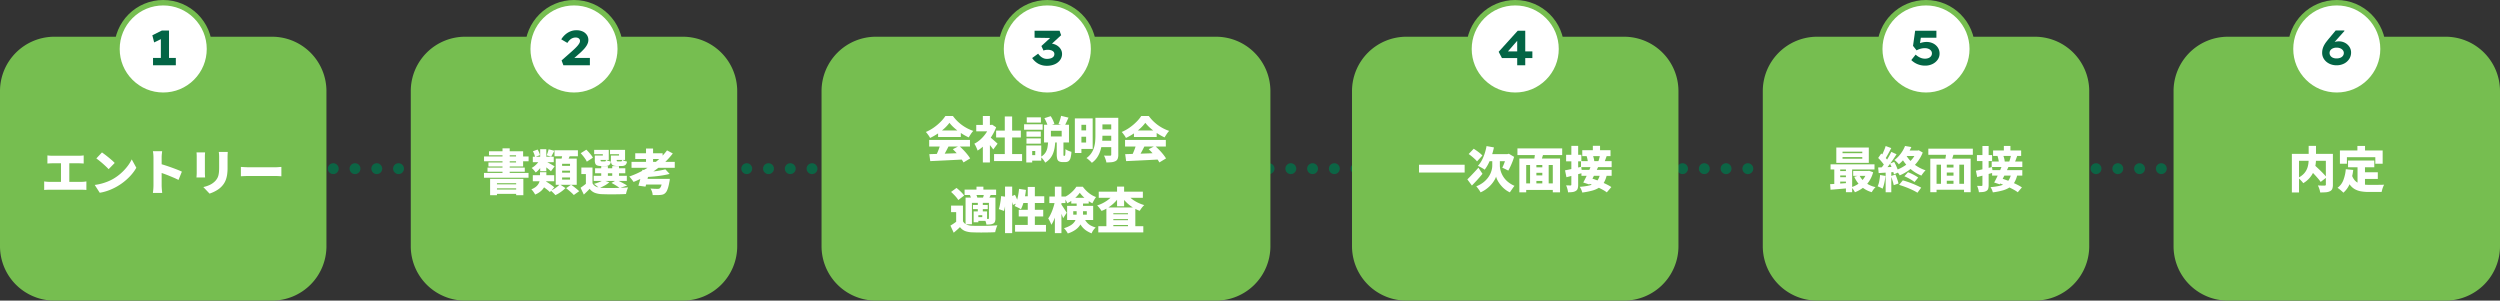 <svg xmlns="http://www.w3.org/2000/svg" width="919" height="110.5" viewBox="0 0 919 110.5">
  <rect x="0" y="0" width="919" height="110.5" fill="#333333" stroke="none"/>
  <g id="グループ_482" data-name="グループ 482" transform="translate(-1422 -11451)">
    <path id="パス_23023" data-name="パス 23023" d="M0,0H718" transform="translate(1528.5 11513)" fill="none" stroke="#0c6545" stroke-linecap="round" stroke-width="4" stroke-dasharray="0 8"/>
    <path id="パス_22932" data-name="パス 22932" d="M20,0h80a20,20,0,0,1,20,20V77a20,20,0,0,1-20,20H20A20,20,0,0,1,0,77V20A20,20,0,0,1,20,0Z" transform="translate(1422 11464.5)" fill="#76be50"/>
    <path id="パス_23021" data-name="パス 23021" d="M2.43-12.87q.36.054.882.09t.936.036H14q.414,0,.882-.036t.882-.09v2.988q-.432-.036-.9-.063T14-9.972H4.248q-.414,0-.936.027t-.882.063ZM7.416-1.494v-9.72h3.06v9.72ZM1.242-3.312q.45.072.945.117t.927.045H14.976a8.41,8.41,0,0,0,.981-.054q.459-.054.8-.108v3.15q-.4-.054-.918-.072t-.864-.018H3.114q-.414,0-.909.018t-.963.072Zm21.24-10.656q.468.324,1.1.8t1.305,1.026q.675.549,1.278,1.08a13.227,13.227,0,0,1,1,.963L24.93-7.812q-.36-.4-.918-.927t-1.206-1.1q-.648-.567-1.278-1.071t-1.116-.846ZM19.818-2.016a19.85,19.85,0,0,0,2.529-.5,19.543,19.543,0,0,0,2.259-.756,16.285,16.285,0,0,0,1.944-.936A17.488,17.488,0,0,0,29.5-6.345a18.46,18.46,0,0,0,2.331-2.5,14.247,14.247,0,0,0,1.593-2.565l1.692,3.078a15.572,15.572,0,0,1-1.782,2.511,19.964,19.964,0,0,1-2.385,2.331,20.991,20.991,0,0,1-2.835,1.98A20.339,20.339,0,0,1,26.136-.5a19.236,19.236,0,0,1-2.2.828,16.314,16.314,0,0,1-2.268.531Zm21.6.216V-12.078q0-.54-.054-1.188a9.181,9.181,0,0,0-.162-1.152h3.4q-.054.5-.117,1.1a11.781,11.781,0,0,0-.063,1.242V-1.8q0,.234.027.729t.081,1.035q.054.54.09.954H41.2q.09-.576.153-1.368T41.418-1.8Zm2.358-7.992q.9.234,2.034.6t2.286.783q1.152.414,2.151.81t1.611.7L50.616-3.852q-.756-.4-1.647-.783t-1.8-.756q-.909-.369-1.782-.684t-1.611-.567Zm24.948-4.356q-.018.4-.045.873T68.652-12.2V-8.28A16.667,16.667,0,0,1,68.5-5.886a9.787,9.787,0,0,1-.441,1.854,6.974,6.974,0,0,1-.693,1.44,7.567,7.567,0,0,1-.927,1.17A7.622,7.622,0,0,1,65.061-.279a11.747,11.747,0,0,1-1.575.873,13.992,13.992,0,0,1-1.458.576L59.742-1.242a10.689,10.689,0,0,0,2.475-.837A6.89,6.89,0,0,0,64.1-3.438a5.6,5.6,0,0,0,.738-.981,4.3,4.3,0,0,0,.441-1.08,7.9,7.9,0,0,0,.216-1.314q.063-.729.063-1.665V-12.2q0-.594-.036-1.071t-.09-.873Zm-8.334.162q-.018.342-.045.639t-.027.783v6.12q0,.342.027.828t.045.846H57.222q.018-.27.054-.774t.036-.918v-6.1q0-.252-.018-.666t-.054-.756ZM73.548-8.64q.36.018.927.054t1.161.054q.594.018,1.026.018H86.22q.612,0,1.215-.054t1-.072V-5.2q-.342-.018-1-.063T86.22-5.31H76.662q-.774,0-1.665.036T73.548-5.2Z" transform="translate(1437 11521)" fill="#fff"/>
    <path id="パス_22933" data-name="パス 22933" d="M20,0h80a20,20,0,0,1,20,20V77a20,20,0,0,1-20,20H20A20,20,0,0,1,0,77V20A20,20,0,0,1,20,0Z" transform="translate(1573 11464.5)" fill="#76be50"/>
    <path id="パス_23024" data-name="パス 23024" d="M7.164-4.248H19.386V1.764H16.74V-2.664H9.684V1.764H7.164ZM8.5-2.232h9.162V-.774H8.5Zm0,1.908h9.162v1.6H8.5Zm3.222-15.138h2.646V-5.256H11.718ZM6.75-14.4H19.3v5.6H6.552v-1.476H16.7v-2.646H6.75ZM4.932-12.492h16.38v1.764H4.932Zm1.278,4.1h13.7v1.53H6.21Zm-1.3,1.962h16.38v1.764H4.914ZM22.86-5.6h7.866v2.232H22.86Zm0-6.786h7.7v2h-7.7Zm5.814-2.736,2.124.54q-.342.612-.639,1.188t-.549.99l-1.656-.5q.2-.468.405-1.1T28.674-15.12Zm-3.1-.036h2.25v8.1h-2.25Zm-2.664.756,1.71-.63a7.566,7.566,0,0,1,.549,1.053,4.461,4.461,0,0,1,.315,1l-1.818.7A4.848,4.848,0,0,0,23.4-13.3,8.407,8.407,0,0,0,22.914-14.4ZM25.866-1.926l1.512-1.566q.54.324,1.179.738t1.224.837a11.5,11.5,0,0,1,.963.765L29.142.612a8.916,8.916,0,0,0-.909-.81q-.567-.45-1.2-.909T25.866-1.926Zm1.872-8.658q.252.108.693.342t.936.513q.495.279.909.522t.594.369l-1.35,1.8q-.27-.27-.666-.6t-.828-.675q-.432-.342-.846-.657T26.46-9.5Zm-2.3-.648,1.656.594a10.534,10.534,0,0,1-.855,1.521,13.135,13.135,0,0,1-1.1,1.422,7.384,7.384,0,0,1-1.215,1.107,8.816,8.816,0,0,0-.693-.882,6.52,6.52,0,0,0-.8-.792,7.056,7.056,0,0,0,1.161-.8,9.105,9.105,0,0,0,1.053-1.044A6.672,6.672,0,0,0,25.434-11.232Zm5.4-3.528h8.6v2.214h-8.6Zm2.79,7.488v.756H36.54v-.756Zm0,2.52v.774H36.54v-.774Zm0-5.04v.756H36.54v-.756ZM31.284-11.7h7.722v9.63H31.284Zm2.5-1.836,2.88.324q-.342.864-.7,1.656T35.3-10.188l-2.16-.414q.144-.432.27-.945t.225-1.035Q33.732-13.1,33.786-13.536Zm-1.008,11.3L34.866-.864A10.49,10.49,0,0,1,33.786.1a15.025,15.025,0,0,1-1.305.918,10.632,10.632,0,0,1-1.323.711,9.772,9.772,0,0,0-.774-.837q-.486-.477-.9-.819a9.863,9.863,0,0,0,1.233-.657,12,12,0,0,0,1.17-.828A7.777,7.777,0,0,0,32.778-2.232ZM35.1-.828l1.836-1.26q.486.324,1.044.756t1.071.855q.513.423.855.765l-1.98,1.4a8.442,8.442,0,0,0-.774-.783q-.486-.441-1.026-.9T35.1-.828ZM25.506-6.7h2.34v2.034a9.108,9.108,0,0,1-.153,1.62,6.153,6.153,0,0,1-.576,1.683A5.441,5.441,0,0,1,25.875.216a7.493,7.493,0,0,1-2.169,1.3,4.191,4.191,0,0,0-.369-.648Q23.094.5,22.824.153a4.56,4.56,0,0,0-.5-.567,6,6,0,0,0,1.692-.945,4.108,4.108,0,0,0,.954-1.107A3.755,3.755,0,0,0,25.4-3.627a6.108,6.108,0,0,0,.108-1.107ZM44.8-8.424v6.786h-2.43V-6.012H40.7V-8.424Zm0,5.778a2.822,2.822,0,0,0,1.332,1.26,5.725,5.725,0,0,0,2.142.45q.882.036,2.1.045T52.938-.9q1.35-.018,2.637-.072t2.313-.144q-.126.288-.288.72T57.312.5q-.126.459-.2.819-.918.054-2.07.081t-2.376.036q-1.224.009-2.358-.009t-2.034-.054A8.347,8.347,0,0,1,45.63.873,4.323,4.323,0,0,1,43.758-.594q-.468.5-.99,1.017T41.616,1.53L40.41-.972q.522-.36,1.107-.792t1.107-.882ZM40.464-13.68l2.07-1.3q.45.432.918.954t.873,1.035a5.256,5.256,0,0,1,.621.963l-2.232,1.458a5.832,5.832,0,0,0-.549-.981q-.369-.549-.819-1.107T40.464-13.68Zm5.292,5.526H56.862V-6.3H45.756Zm-.5,2.772H57.42v1.89H45.252Zm2.754-3.546h2.448v4.464H48.006Zm4.05,0H54.54v4.464H52.056Zm-5.778-3.888H48.6v-.5H45.414v-1.6h5.364V-11.2h-4.5Zm-.63,0h2.124v1.674a.553.553,0,0,0,.09.387.6.6,0,0,0,.378.081H49.3a.4.4,0,0,0,.333-.108,1.18,1.18,0,0,0,.135-.468,3.41,3.41,0,0,0,.819.378,8.323,8.323,0,0,0,.963.27,1.946,1.946,0,0,1-.621,1.278,2.258,2.258,0,0,1-1.359.342H47.9a3.912,3.912,0,0,1-1.368-.189,1.172,1.172,0,0,1-.684-.657,3.415,3.415,0,0,1-.2-1.3Zm6.534,0h2.376v-.5H51.246v-1.6h5.526V-11.2h-4.59Zm-.612,0h2.124v1.674a.553.553,0,0,0,.09.387.6.6,0,0,0,.378.081h1.062a.4.4,0,0,0,.333-.108,1.18,1.18,0,0,0,.135-.468,3.41,3.41,0,0,0,.819.378,8.323,8.323,0,0,0,.963.27,1.946,1.946,0,0,1-.621,1.278,2.258,2.258,0,0,1-1.359.342H53.82a3.912,3.912,0,0,1-1.368-.189,1.172,1.172,0,0,1-.684-.657,3.415,3.415,0,0,1-.2-1.3Zm.2,10.062,1.926-1.062q.648.288,1.368.648t1.368.72q.648.36,1.1.648L54.81-.864a13.714,13.714,0,0,0-1.332-.927Q52.632-2.322,51.768-2.754ZM48.69-3.78l2.286.792A8.647,8.647,0,0,1,49.23-1.773a16.178,16.178,0,0,1-2,.927,7.147,7.147,0,0,0-.558-.531q-.342-.3-.7-.576t-.63-.459a17.051,17.051,0,0,0,1.872-.612A6.976,6.976,0,0,0,48.69-3.78Zm10.458-6.714H75.042v2.178H59.148Zm1.368-3.168H70.578v2.106H60.516Zm3.96-1.728h2.592V-9.4H64.476Zm7.11,7.632,1.566,1.692q-1.242.324-2.718.558t-3.015.378q-1.539.144-2.979.216a5.224,5.224,0,0,0-.225-.891,7.79,7.79,0,0,0-.333-.855q1.026-.072,2.088-.18t2.079-.243q1.017-.135,1.926-.306T71.586-7.758Zm.612-6.966,2.124,1.134A27.257,27.257,0,0,1,70.236-9.3a35.416,35.416,0,0,1-4.968,3.528A40.453,40.453,0,0,1,59.9-3.114a7.358,7.358,0,0,0-.45-.648q-.288-.378-.594-.747t-.54-.6a33.384,33.384,0,0,0,5.337-2.394,31.216,31.216,0,0,0,4.779-3.267A22.585,22.585,0,0,0,72.2-14.724ZM63.144-7.6l2.592.288q-.216.99-.468,2.07t-.5,2.079q-.252,1-.486,1.773l-2.61-.36q.252-.774.522-1.773t.522-2.061Q62.964-6.642,63.144-7.6Zm7.434,3.348h2.646l-.018.189q-.018.189-.045.432a2.411,2.411,0,0,1-.081.423,18.771,18.771,0,0,1-.432,1.989,8.25,8.25,0,0,1-.5,1.35,2.639,2.639,0,0,1-.585.819,2.1,2.1,0,0,1-.855.54,4.527,4.527,0,0,1-1.089.18q-.45.036-1.17.045t-1.53-.009A4.382,4.382,0,0,0,66.681.477,4.781,4.781,0,0,0,66.114-.7q.738.072,1.485.1t1.107.027a2.381,2.381,0,0,0,.441-.036A.946.946,0,0,0,69.5-.756a2.114,2.114,0,0,0,.585-1A11.689,11.689,0,0,0,70.56-3.96Zm-6.8,0h7.38V-2.16h-8.01Z" transform="translate(1595 11521)" fill="#fff"/>
    <path id="パス_22934" data-name="パス 22934" d="M20,0H145a20,20,0,0,1,20,20V77a20,20,0,0,1-20,20H20A20,20,0,0,1,0,77V20A20,20,0,0,1,20,0Z" transform="translate(1724 11464.5)" fill="#76be50"/>
    <path id="パス_23027" data-name="パス 23027" d="M-43.38-1.332q1.638-.054,3.753-.117T-35.2-1.6q2.313-.09,4.545-.18l-.09,2.394q-2.16.126-4.383.234l-4.248.207q-2.025.1-3.663.171Zm-.054-5.238H-28.44v2.43H-43.434Zm3.276-3.474h8.352V-7.65h-8.352Zm.828,5.076,3.006.81q-.414.828-.864,1.665t-.873,1.575q-.423.738-.8,1.314L-41.148-.36q.342-.648.693-1.44t.648-1.62Q-39.51-4.248-39.33-4.968Zm4.59,1.818,2.322-1.206q.792.684,1.566,1.485T-29.43-1.26A14.225,14.225,0,0,1-28.368.234L-30.816,1.71a11.886,11.886,0,0,0-1-1.539q-.639-.855-1.4-1.728T-34.74-3.15Zm-1.242-9.7a14.089,14.089,0,0,1-1.827,2.016,20.493,20.493,0,0,1-2.466,1.944,20.324,20.324,0,0,1-2.835,1.6,5.029,5.029,0,0,0-.414-.729q-.27-.4-.567-.792t-.567-.675a15.243,15.243,0,0,0,2.943-1.638,18.522,18.522,0,0,0,2.493-2.106,13.521,13.521,0,0,0,1.746-2.124H-34.7a14.934,14.934,0,0,0,1.575,1.836,15.229,15.229,0,0,0,1.818,1.539,15.215,15.215,0,0,0,1.989,1.215,15.328,15.328,0,0,0,2.106.882,7.778,7.778,0,0,0-.909,1.152q-.423.648-.783,1.242A20.766,20.766,0,0,1-31.59-8.982a22.381,22.381,0,0,1-2.5-1.89A13.632,13.632,0,0,1-35.982-12.852Zm16.4,11.484h10.3V1.206h-10.3Zm.756-8.622h9.09v2.52h-9.09Zm3.186-5.2h2.7V-.126h-2.7Zm-10.494,3.114h5.85V-9.72h-5.85Zm2.43,6.57,2.592-3.1V1.728h-2.592Zm0-9.864h2.592V-11h-2.592Zm2.3,7.524a7.535,7.535,0,0,1,.693.531q.441.369.936.8t.9.8l.585.531L-19.872-3.06q-.27-.378-.639-.855t-.783-.972q-.414-.495-.81-.936t-.7-.765Zm.18-4.23h.5l.45-.09,1.458.954a17.664,17.664,0,0,1-1.755,3.456,18.672,18.672,0,0,1-2.376,2.952,14.359,14.359,0,0,1-2.691,2.16,7.807,7.807,0,0,0-.324-.855q-.216-.5-.45-.954a4.458,4.458,0,0,0-.432-.711,10.48,10.48,0,0,0,2.349-1.647,13.127,13.127,0,0,0,1.962-2.268,10.79,10.79,0,0,0,1.305-2.547ZM1.314-9.918v2.07h3.96v-2.07Zm-2.52-2.232H7.956v6.516H-1.206Zm6.264-3.276,2.718.666q-.378.864-.738,1.638T6.372-11.79L4.1-12.42q.18-.414.369-.936t.342-1.062Q4.968-14.958,5.058-15.426Zm-6.138.864L1.242-15.3a10.863,10.863,0,0,1,.8,1.44,10.237,10.237,0,0,1,.549,1.4l-2.43.864a7.721,7.721,0,0,0-.486-1.449A14.371,14.371,0,0,0-1.08-14.562ZM3.456-6.12H5.922v4.752a3.093,3.093,0,0,0,.027.54A.139.139,0,0,0,6.1-.72h.252q.108,0,.171-.171a3.072,3.072,0,0,0,.1-.7q.036-.531.054-1.593a3.282,3.282,0,0,0,.621.4,7.014,7.014,0,0,0,.81.351q.423.153.747.243A10.315,10.315,0,0,1,8.514.1a2.128,2.128,0,0,1-.7,1.143,1.956,1.956,0,0,1-1.17.324H5.634a2.709,2.709,0,0,1-1.368-.279A1.448,1.448,0,0,1,3.627.36a6.922,6.922,0,0,1-.171-1.71Zm-3.15.09H2.934q-.072,1.17-.252,2.286a10.439,10.439,0,0,1-.567,2.115A7.015,7.015,0,0,1,1.035.234,6.826,6.826,0,0,1-.792,1.782a5.071,5.071,0,0,0-.441-.738,9.12,9.12,0,0,0-.6-.765,4.463,4.463,0,0,0-.63-.6A4.729,4.729,0,0,0-.693-1.89,5.308,5.308,0,0,0,.054-3.852,21.191,21.191,0,0,0,.306-6.03ZM-7.668-9.684h5.274V-7.74H-7.668Zm.108-5.184h5.2v1.944h-5.2Zm-.108,7.74h5.274v1.944H-7.668Zm-.882-5.2h6.822V-10.3H-8.55Zm2.088,7.794h4.23v5.6h-4.23V-.972h2.016V-2.5H-6.462Zm-1.278,0h2.178V1.71H-7.74Zm19.224-9.936h5.184V-3.24H11.484V-5.616h2.772v-6.5H11.484Zm.036,4.41h3.654V-7.74H11.52Zm7.74-4.626h5.2v2.412h-5.2Zm0,4.248h5.2V-8.1h-5.2Zm0,4.176h5.2v2.34h-5.2Zm-9.144-8.208h2.412V-1.746H10.116Zm13.374-.216h2.592V-1.152A4.139,4.139,0,0,1,25.857.36a1.672,1.672,0,0,1-.8.864,4.029,4.029,0,0,1-1.413.4,18,18,0,0,1-1.935.09,5.783,5.783,0,0,0-.2-.828q-.144-.468-.324-.918a5.181,5.181,0,0,0-.378-.774q.432.018.891.027t.835.009h.524A.475.475,0,0,0,23.4-.867a.445.445,0,0,0,.09-.314Zm-5.814,0H20.25V-8.1a24.249,24.249,0,0,1-.144,2.547,15.564,15.564,0,0,1-.54,2.718A9.951,9.951,0,0,1,18.4-.261a7.639,7.639,0,0,1-2.034,2.115A5.821,5.821,0,0,0,15.8,1.26q-.36-.342-.746-.666a4.567,4.567,0,0,0-.676-.486,7.05,7.05,0,0,0,1.8-1.809,7.692,7.692,0,0,0,.99-2.1,10.885,10.885,0,0,0,.414-2.195q.09-1.1.09-2.125ZM28.62-1.332q1.638-.054,3.753-.117T36.8-1.6q2.313-.09,4.545-.18L41.256.612Q39.1.738,36.873.846l-4.248.207q-2.025.1-3.663.171ZM28.566-6.57H43.56v2.43H28.566Zm3.276-3.474h8.352V-7.65H31.842Zm.828,5.076,3.006.81q-.414.828-.864,1.665T33.939-.918q-.423.738-.8,1.314L30.852-.36q.342-.648.693-1.44t.648-1.62Q32.49-4.248,32.67-4.968ZM37.26-3.15l2.322-1.206q.792.684,1.566,1.485T42.57-1.26A14.224,14.224,0,0,1,43.632.234L41.184,1.71a11.886,11.886,0,0,0-1-1.539q-.639-.855-1.4-1.728T37.26-3.15Zm-1.242-9.7a14.089,14.089,0,0,1-1.827,2.016,20.493,20.493,0,0,1-2.466,1.944,20.324,20.324,0,0,1-2.835,1.6,5.029,5.029,0,0,0-.414-.729q-.27-.4-.567-.792t-.567-.675a15.243,15.243,0,0,0,2.943-1.638,18.522,18.522,0,0,0,2.493-2.106,13.521,13.521,0,0,0,1.746-2.124H37.3a14.934,14.934,0,0,0,1.575,1.836,15.229,15.229,0,0,0,1.818,1.539,15.215,15.215,0,0,0,1.989,1.215,15.328,15.328,0,0,0,2.106.882,7.778,7.778,0,0,0-.909,1.152q-.423.648-.783,1.242A20.767,20.767,0,0,1,40.41-8.982a22.381,22.381,0,0,1-2.5-1.89A13.632,13.632,0,0,1,36.018-12.852ZM-31.014,17.576v6.786h-2.5V19.988h-1.872V17.576Zm0,5.76a2.745,2.745,0,0,0,1.287,1.215,5.576,5.576,0,0,0,2.1.441q.846.036,2.016.045t2.457-.009q1.287-.018,2.538-.072t2.259-.144a6.7,6.7,0,0,0-.306.747q-.162.459-.3.936t-.207.855q-.882.054-1.989.081t-2.277.036q-1.17.009-2.268-.009t-1.962-.054a8.239,8.239,0,0,1-2.592-.486,4.322,4.322,0,0,1-1.854-1.44q-.5.5-1.062,1t-1.242,1.071l-1.206-2.61q.558-.342,1.17-.747t1.17-.855Zm-4.374-10.782,2-1.476q.5.4,1.044.891t1.008.99a7.157,7.157,0,0,1,.756.927l-2.16,1.656a6.107,6.107,0,0,0-.675-.963q-.441-.531-.963-1.062T-35.388,12.554Zm4.968-.864h11.592v2H-30.42Zm3.078,5.652h5.436v1.53h-5.436Zm1.3-6.732h2.538v2.268h-2.538Zm.486,5.9h1.836v3.564H-25.56Zm-4.5-1.872h9.378v1.944H-27.72v7.848h-2.34Zm2.97,5.076h1.728V23.7H-27.09Zm.99,0h3.942v3.474H-26.1V21.806h2.178v-.7H-26.1Zm4.626-5.076h2.394v7.614a3.654,3.654,0,0,1-.162,1.206,1.342,1.342,0,0,1-.648.72,3.039,3.039,0,0,1-1.1.315,13.863,13.863,0,0,1-1.4.063,6.815,6.815,0,0,0-.27-1.071,7.719,7.719,0,0,0-.414-1.035q.378.018.783.027t.549.009a.285.285,0,0,0,.207-.063.285.285,0,0,0,.063-.207Zm-1.746-1.566,2.448.5q-.252.5-.459.936t-.369.756l-2.088-.486q.144-.4.27-.873T-23.22,13.076Zm-5.238.63,2.16-.486a5.013,5.013,0,0,1,.36.783,3.324,3.324,0,0,1,.2.783l-2.268.522a3.708,3.708,0,0,0-.144-.774A5.158,5.158,0,0,0-28.458,13.706Zm12.906-3.1h2.628v17.1h-2.628Zm-1.44,3.492,1.836.252q-.036.792-.144,1.737t-.27,1.845q-.162.9-.36,1.62l-1.908-.684a10.319,10.319,0,0,0,.378-1.44q.162-.828.288-1.7T-16.992,14.1Zm3.33.27,1.746-.738a15.513,15.513,0,0,1,.693,1.476,8.6,8.6,0,0,1,.459,1.386l-1.872.846a7.189,7.189,0,0,0-.234-.9q-.162-.5-.369-1.053T-13.662,14.372Zm3.258-2.934,2.538.378q-.144,1.35-.414,2.673a24.579,24.579,0,0,1-.63,2.466,11.791,11.791,0,0,1-.81,1.989,6.717,6.717,0,0,0-.684-.414q-.432-.234-.873-.441t-.765-.333A8.079,8.079,0,0,0-11.268,16a17.814,17.814,0,0,0,.54-2.2Q-10.512,12.626-10.4,11.438Zm.99,2.718h8.28v2.466h-9.018Zm2.214-3.42h2.61v15.39H-7.2Zm-3.312,8.406h9v2.43h-9Zm-1.35,5.544H-.5V27.17H-11.862Zm12.6-10.44H6.66v2.412H.738ZM2.772,10.61H5.184v17.1H2.772Zm.018,5.346,1.422.486q-.18,1.08-.45,2.223t-.621,2.241Q2.79,22,2.376,22.967a9.553,9.553,0,0,1-.9,1.665,10.184,10.184,0,0,0-.522-1.206q-.342-.684-.63-1.152a8.7,8.7,0,0,0,.81-1.332,17.343,17.343,0,0,0,.7-1.611q.324-.855.567-1.719T2.79,15.956Zm2.3,1.152q.144.18.432.612t.621.936q.333.5.6.936t.378.612L5.814,22.22q-.144-.432-.36-.972t-.468-1.116q-.252-.576-.486-1.08t-.414-.846ZM8.8,14.7H15.21V16.82H8.8Zm3.132-1.836a10.108,10.108,0,0,1-1.215,1.422,13.6,13.6,0,0,1-1.6,1.35,12.35,12.35,0,0,1-1.791,1.08,7.57,7.57,0,0,0-.54-1.143,10.329,10.329,0,0,0-.666-1.053,8.589,8.589,0,0,0,1.818-1.035A12.1,12.1,0,0,0,9.513,12.1a9.315,9.315,0,0,0,1.161-1.467h2.358a13.016,13.016,0,0,0,1.4,1.593,10.761,10.761,0,0,0,1.656,1.314,8.5,8.5,0,0,0,1.818.891,9.336,9.336,0,0,0-.72,1.107q-.36.639-.612,1.2a12.2,12.2,0,0,1-1.737-1.053A14.2,14.2,0,0,1,13.194,14.3,11.024,11.024,0,0,1,11.934,12.86ZM9.522,19.646v1.26h4.986v-1.26Zm-2.25-1.962h9.576v5.2H7.272Zm3.51-1.62h2.34v4.5a10.111,10.111,0,0,1-.216,2.052,6.3,6.3,0,0,1-.81,2.016,6.435,6.435,0,0,1-1.7,1.791,10.048,10.048,0,0,1-2.889,1.4,3.705,3.705,0,0,0-.36-.648q-.252-.378-.531-.738a4.56,4.56,0,0,0-.5-.558,10,10,0,0,0,2.538-1.1,4.587,4.587,0,0,0,1.386-1.314,4.12,4.12,0,0,0,.594-1.449,8.017,8.017,0,0,0,.144-1.521ZM13.23,21.59a8.368,8.368,0,0,0,1.278,2.133,5.124,5.124,0,0,0,1.5,1.206,9.475,9.475,0,0,0,1.773.693,5.766,5.766,0,0,0-.873.99,4.624,4.624,0,0,0-.621,1.17,10.262,10.262,0,0,1-2.07-1.08,7.087,7.087,0,0,1-1.746-1.746,11.83,11.83,0,0,1-1.44-2.9Zm5.508,3.564H35.28V27.44H18.738Zm4.212-4.392h8.028v1.764H22.95Zm0,2.178h8.028V24.7H22.95Zm-1.242-4.68H32.346v8.154h-2.7V20.366H24.264v6.12H21.708Zm-2.808-5.8H35.118v2.25H18.9Zm6.732-1.854h2.592v7.218H25.632ZM24.5,13.2l2.142.81a12.337,12.337,0,0,1-1.287,1.746A13.808,13.808,0,0,1,23.76,17.3a14.246,14.246,0,0,1-1.827,1.278,13.119,13.119,0,0,1-2.007.963,11.035,11.035,0,0,0-.738-1.053,6.828,6.828,0,0,0-.882-.963,13.494,13.494,0,0,0,1.89-.756,12.936,12.936,0,0,0,1.728-1.017,11.818,11.818,0,0,0,1.467-1.206A7.59,7.59,0,0,0,24.5,13.2Zm4.7.018a7.729,7.729,0,0,0,1.152,1.314,11.2,11.2,0,0,0,1.521,1.17,13.792,13.792,0,0,0,1.791.972,14.22,14.22,0,0,0,1.962.72,5.877,5.877,0,0,0-.594.612q-.324.378-.6.774t-.477.72a14.062,14.062,0,0,1-2.043-.954,13.5,13.5,0,0,1-1.854-1.269,14.431,14.431,0,0,1-1.611-1.53,12.578,12.578,0,0,1-1.314-1.737Z" transform="translate(1807 11509)" fill="#fff"/>
    <path id="パス_22935" data-name="パス 22935" d="M20,0h80a20,20,0,0,1,20,20V77a20,20,0,0,1-20,20H20A20,20,0,0,1,0,77V20A20,20,0,0,1,20,0Z" transform="translate(1919 11464.5)" fill="#76be50"/>
    <path id="パス_23030" data-name="パス 23030" d="M-35.37-8.442h16.776V-5.58H-35.37ZM-10.548-15.3l2.718.486a27.763,27.763,0,0,1-.855,3.141A21.566,21.566,0,0,1-9.846-8.865a13.8,13.8,0,0,1-1.386,2.241,6.341,6.341,0,0,0-.729-.486q-.459-.27-.936-.522t-.819-.4A9,9,0,0,0-12.321-9.99a15.521,15.521,0,0,0,1.071-2.52A20.194,20.194,0,0,0-10.548-15.3ZM-7.02-9.882h1.368v1.728A7.112,7.112,0,0,0-5.49-6.723a7.9,7.9,0,0,0,.531,1.611,8.392,8.392,0,0,0,.981,1.638,8.165,8.165,0,0,0,1.53,1.521A10.457,10.457,0,0,0-.27-.684q-.252.306-.567.747t-.612.873q-.3.432-.513.774A8.09,8.09,0,0,1-3.573.756,10.2,10.2,0,0,1-4.9-.45a11.064,11.064,0,0,1-1.035-1.3,9.245,9.245,0,0,1-.72-1.26,5.618,5.618,0,0,1-.387-1.071,5.888,5.888,0,0,1-.468,1.062,10.344,10.344,0,0,1-.81,1.242A10.652,10.652,0,0,1-9.468-.5,12.026,12.026,0,0,1-10.953.711a10.949,10.949,0,0,1-1.791,1,5.484,5.484,0,0,0-.441-.738q-.3-.432-.6-.837a6.255,6.255,0,0,0-.54-.639A10.4,10.4,0,0,0-11.97-1.773,9.328,9.328,0,0,0-10.3-3.33,8.1,8.1,0,0,0-9.207-5.013a7.957,7.957,0,0,0,.585-1.656,6.735,6.735,0,0,0,.18-1.467V-9.882ZM-17.6-3.06q.5-.486,1.17-1.179t1.413-1.494q.747-.8,1.485-1.629l1.494,2.25q-.882,1.1-1.917,2.232T-15.93-.792Zm.486-9.324,1.854-1.944q.522.342,1.134.774t1.161.882a7.272,7.272,0,0,1,.891.846l-1.98,2.16a6.39,6.39,0,0,0-.81-.882q-.522-.486-1.116-.972T-17.118-12.384Zm7.758.036h6.984v2.61h-8.3Zm6.12,0h.378l.5-.144L-.414-11.34q-.27.936-.63,1.845t-.747,1.728q-.387.819-.765,1.485-.27-.144-.675-.351t-.819-.405a7.489,7.489,0,0,0-.72-.306q.288-.558.594-1.323t.558-1.584A12.708,12.708,0,0,0-3.24-11.79Zm9.774,4.86H11v2.016H6.534Zm0,2.97H11V-2.5H6.534ZM3.168-1.584H15.012V.81H3.168ZM1.512-10.728H16.47V1.71H13.806V-8.334H4.032V1.71H1.512Zm3.942,1.62H7.776V-.522H5.454Zm4.5,0h2.34V-.522H9.954ZM7.326-13.32l3.1.63q-.342,1.044-.648,2.043T9.2-8.928L6.8-9.54q.126-.54.234-1.2t.189-1.332Q7.308-12.744,7.326-13.32ZM.81-14.454H17.262v2.466H.81Zm27.72-.954h2.646v2.43H28.53Zm-3.888,1.62H35.028v2.178H24.642Zm-.468,4.032H35.442v2.2H24.174Zm2.07-1.854,2.232-.432q.144.36.27.783t.207.819a5.012,5.012,0,0,1,.1.72l-2.358.5a4.963,4.963,0,0,0-.063-.738q-.063-.414-.162-.846T26.244-11.61Zm4.914-.4,2.5.234q-.252.738-.495,1.386T32.724-9.27L30.51-9.54q.126-.36.252-.792T31-11.2Q31.1-11.646,31.158-12.006ZM24.336-6.552H35.442v2.178H24.336Zm3.51-1.512,2.61.486q-.5,1.1-1.062,2.25T28.278-3.114q-.558,1.062-1.044,1.926L25-1.908q.45-.81.963-1.854t1.008-2.169Q27.468-7.056,27.846-8.064ZM26.46-1.746l1.53-1.692q.9.27,1.908.639t2.016.8q1.008.432,1.9.882a13.354,13.354,0,0,1,1.521.882L33.66,1.71a11.062,11.062,0,0,0-1.4-.9Q31.41.342,30.42-.126T28.4-1.017Q27.378-1.44,26.46-1.746Zm4.7-3.15,2.5.216a9.743,9.743,0,0,1-1.035,2.754A5.694,5.694,0,0,1,30.915-.09a8.763,8.763,0,0,1-2.592,1.152,27.24,27.24,0,0,1-3.681.72,6.34,6.34,0,0,0-.4-1.143,5.1,5.1,0,0,0-.54-.963,23.442,23.442,0,0,0,3.1-.4,7.038,7.038,0,0,0,2.16-.783,4.146,4.146,0,0,0,1.395-1.341A6.292,6.292,0,0,0,31.158-4.9ZM18.306-6.39q1.152-.2,2.754-.558t3.2-.738l.306,2.322q-1.458.4-2.961.792t-2.781.72Zm.4-5.706h5.6V-9.7H18.7Zm1.926-3.276h2.5v14.22A5.087,5.087,0,0,1,22.959.315a1.492,1.492,0,0,1-.675.855,2.968,2.968,0,0,1-1.206.423,12.034,12.034,0,0,1-1.656.1A7.966,7.966,0,0,0,19.161.423,8.319,8.319,0,0,0,18.7-.864q.486.018.954.027t.648.009a.325.325,0,0,0,.252-.081.388.388,0,0,0,.072-.261Z" transform="translate(1979 11520)" fill="#fff"/>
    <path id="パス_22936" data-name="パス 22936" d="M20,0h80a20,20,0,0,1,20,20V77a20,20,0,0,1-20,20H20A20,20,0,0,1,0,77V20A20,20,0,0,1,20,0Z" transform="translate(2070 11464.5)" fill="#76be50"/>
    <path id="パス_23033" data-name="パス 23033" d="M-30.688-11.252v.6h7.266v-.6Zm0-2v.578h7.266v-.578Zm-2.286-1.517h11.949v5.629H-32.974Zm-2.114,6.18h16.154V-6.7H-35.088ZM-26.77-6.16h5.743v1.806H-26.77Zm-5.446.034h4V-4.5h-4Zm0,2.256h4v1.628h-4Zm7.746-.662a7.288,7.288,0,0,0,2.273,2.7A9.6,9.6,0,0,0-18.548-.213a5.761,5.761,0,0,0-.5.543q-.272.329-.51.682a7.372,7.372,0,0,0-.388.633,9.887,9.887,0,0,1-3.9-2.127A10.608,10.608,0,0,1-26.376-4Zm2.747-1.627h.415l.4-.068,1.477.548a11.147,11.147,0,0,1-1.478,3.314A10.024,10.024,0,0,1-23.189.049a12.094,12.094,0,0,1-2.945,1.624,6.723,6.723,0,0,0-.576-.98,6.211,6.211,0,0,0-.71-.88,9.174,9.174,0,0,0,1.953-.864,8.649,8.649,0,0,0,1.66-1.27A8.236,8.236,0,0,0-22.529-3.93a7.221,7.221,0,0,0,.807-1.9ZM-35.25-1.3q.912-.044,2.051-.116t2.406-.164q1.267-.092,2.529-.176l0,1.928q-1.806.158-3.6.308l-3.229.268Zm5.817-6.681h2.284V1.66h-2.284Zm-4.281.048h2.172v7.37h-2.172ZM-7.952-4.193l1.327-1.5a14.344,14.344,0,0,1,1.361.574q.7.336,1.327.7a11.878,11.878,0,0,1,1.072.685L-4.224-2.075A10.078,10.078,0,0,0-5.28-2.823q-.628-.394-1.327-.755A14.523,14.523,0,0,0-7.952-4.193ZM-9.9-1.037-8.531-2.7q.87.236,1.8.554t1.828.681q.9.363,1.706.734t1.432.713l-1.383,1.86A18.731,18.731,0,0,0-5.077.8q-1.134-.54-2.4-1.019T-9.9-1.037Zm2.19-14.305,2.32.394a21.235,21.235,0,0,1-1.858,3.341,14.345,14.345,0,0,1-2.756,3,4.2,4.2,0,0,0-.453-.548q-.288-.3-.593-.581a3.151,3.151,0,0,0-.568-.427,11.071,11.071,0,0,0,1.742-1.62,12.666,12.666,0,0,0,1.3-1.79A11.463,11.463,0,0,0-7.71-15.342Zm.5,1.668h4.351v2.03H-8.216Zm3.718,0h.448l.383-.084,1.463.825A14.1,14.1,0,0,1-3.318-9.271,15.421,15.421,0,0,1-6.269-6.446a16.1,16.1,0,0,1-3.41,1.91,4.329,4.329,0,0,0-.387-.641q-.255-.36-.544-.706a4.424,4.424,0,0,0-.52-.541A15.072,15.072,0,0,0-7.9-8.02a12.66,12.66,0,0,0,2.673-2.327,9.424,9.424,0,0,0,1.739-2.928Zm-3.922,1.529A10.665,10.665,0,0,0-5.639-9.765a13.047,13.047,0,0,0,2.5,1.99A13.824,13.824,0,0,0-.159-6.392,6.276,6.276,0,0,0-.7-5.816q-.288.345-.552.707a6.722,6.722,0,0,0-.429.658,14.274,14.274,0,0,1-3.084-1.7A14.649,14.649,0,0,1-7.334-8.548,15.972,15.972,0,0,1-9.3-11.483Zm-7.416-3.181,2.058.765q-.37.692-.764,1.434t-.773,1.407q-.379.665-.723,1.167l-1.583-.681q.328-.552.659-1.26t.635-1.451A14.48,14.48,0,0,0-14.829-15.326Zm2.076,2.156,1.932.875q-.656,1.026-1.432,2.148t-1.554,2.141q-.778,1.019-1.476,1.8l-1.375-.763q.5-.612,1.045-1.38t1.066-1.6q.525-.833.987-1.665T-12.753-13.17Zm-4.83,2.245,1.127-1.636q.474.4.965.9t.908.985a5.179,5.179,0,0,1,.637.9l-1.223,1.852a5.761,5.761,0,0,0-.607-.96q-.4-.53-.875-1.068T-17.583-10.925Zm4.332,2.079,1.557-.645q.346.6.664,1.305t.557,1.359a7.227,7.227,0,0,1,.333,1.188l-1.673.747a7.507,7.507,0,0,0-.3-1.214q-.222-.682-.516-1.4T-13.25-8.846Zm-4.344,1.407q1.26-.036,3.019-.108l3.557-.146-.018,1.882q-1.678.122-3.346.236t-3.012.2Zm4.708,3.149,1.668-.543q.318.772.635,1.683a15.838,15.838,0,0,1,.475,1.593l-1.752.627a13.682,13.682,0,0,0-.426-1.627Q-12.587-3.5-12.887-4.289Zm-3.993-.388,1.966.348a20.969,20.969,0,0,1-.4,2.561A12.053,12.053,0,0,1-15.969.365a5.1,5.1,0,0,0-.529-.3q-.33-.165-.678-.323a6.114,6.114,0,0,0-.6-.24,7.974,7.974,0,0,0,.591-1.926A20.89,20.89,0,0,0-16.879-4.678Zm2.046-1.682h2.076V1.668h-2.076ZM6.508-7.421h4.551v1.852H6.508Zm0,3h4.559v1.852H6.508ZM3.083-1.437h12V.753h-12ZM1.575-10.665H16.409V1.662H13.978V-8.475H3.878V1.662h-2.3ZM5.509-9.2H7.635V-.461H5.509Zm4.6,0H12.25V-.471H10.108ZM7.467-13.322l2.821.582q-.33,1.018-.633,2.009t-.573,1.7L6.9-9.591q.13-.53.246-1.179t.206-1.317Q7.441-12.756,7.467-13.322ZM.854-14.359H17.216V-12.1H.854Zm27.764-1h2.414v2.434H28.617ZM24.66-13.683H34.977v2H24.66Zm-.514,4.066H35.408V-7.6H24.146Zm2.134-2.038,2.04-.4q.154.382.288.827t.222.863a5.163,5.163,0,0,1,.108.753l-2.154.468a5.158,5.158,0,0,0-.076-.773q-.072-.435-.181-.89T26.28-11.656Zm4.991-.374,2.29.226q-.256.748-.512,1.433t-.47,1.176l-2.024-.256q.136-.372.274-.825t.258-.916Q31.207-11.654,31.271-12.03ZM24.3-6.457H35.4v2H24.3Zm3.621-1.617,2.382.446q-.5,1.086-1.052,2.239t-1.112,2.22Q27.579-2.1,27.1-1.243l-2.042-.663q.45-.81.966-1.86t1.015-2.178Q27.535-7.072,27.917-8.074Zm-1.5,6.257,1.4-1.552q.922.274,1.946.648t2.042.813q1.018.439,1.915.9a13.267,13.267,0,0,1,1.531.9l-1.525,1.78A11.515,11.515,0,0,0,32.3.753Q31.44.279,30.438-.192T28.4-1.087Q27.354-1.511,26.416-1.817Zm4.852-3.146,2.288.212a9.554,9.554,0,0,1-1.024,2.728A5.781,5.781,0,0,1,30.824-.18,8.8,8.8,0,0,1,28.233.991a25.956,25.956,0,0,1-3.67.728A5.617,5.617,0,0,0,24.2.674a4.753,4.753,0,0,0-.5-.885,22.665,22.665,0,0,0,3.142-.433,7.168,7.168,0,0,0,2.2-.833,4.341,4.341,0,0,0,1.42-1.392A6.49,6.49,0,0,0,31.269-4.963ZM18.34-6.238q1.142-.212,2.734-.588t3.192-.77l.28,2.122q-1.46.408-2.959.815t-2.763.739Zm.38-5.75H24.3V-9.8H18.72Zm2.019-3.337h2.284V-.982A4.548,4.548,0,0,1,22.858.382a1.388,1.388,0,0,1-.641.788,2.883,2.883,0,0,1-1.155.386,12.32,12.32,0,0,1-1.62.088A7.2,7.2,0,0,0,19.2.489a7.637,7.637,0,0,0-.423-1.175q.51.018.984.026t.652.006a.331.331,0,0,0,.253-.08A.383.383,0,0,0,20.739-1Z" transform="translate(2130 11520)" fill="#fff"/>
    <path id="パス_22937" data-name="パス 22937" d="M20,0h80a20,20,0,0,1,20,20V77a20,20,0,0,1-20,20H20A20,20,0,0,1,0,77V20A20,20,0,0,1,20,0Z" transform="translate(2221 11464.5)" fill="#76be50"/>
    <path id="パス_23035" data-name="パス 23035" d="M-10.3-6.984l2-1.44,1.179,1.1q.639.594,1.269,1.215T-4.671-4.9q.549.594.927,1.08L-5.922-2.124a12.824,12.824,0,0,0-.837-1.1q-.513-.612-1.116-1.269t-1.233-1.3Q-9.738-6.426-10.3-6.984Zm-.036-8.406h2.7v4.77a14.494,14.494,0,0,1-.126,1.881A11.334,11.334,0,0,1-8.19-6.8a9.127,9.127,0,0,1-.846,1.89,9.1,9.1,0,0,1-1.35,1.746A9.73,9.73,0,0,1-12.33-1.656a4.876,4.876,0,0,0-.513-.657q-.333-.369-.693-.729a5.725,5.725,0,0,0-.684-.594,7.408,7.408,0,0,0,1.773-1.179A6,6,0,0,0-11.313-6.2a6.2,6.2,0,0,0,.63-1.494A9.142,9.142,0,0,0-10.4-9.207q.072-.747.072-1.431Zm-6.174,2.952H-2.88v2.556h-11V1.746h-2.628Zm12.492,0h2.592v11.3A4.188,4.188,0,0,1-1.656.423,1.678,1.678,0,0,1-2.52,1.3a4.071,4.071,0,0,1-1.494.378q-.882.072-2.088.072A4.938,4.938,0,0,0-6.273.909q-.135-.477-.315-.936a8.016,8.016,0,0,0-.36-.8l.981.036q.513.018.927.018h.576a.644.644,0,0,0,.351-.1.4.4,0,0,0,.1-.315ZM4.14-9.99h9.648v2.484H4.14ZM9-5.67h6.084v2.448H9ZM7.632-8.5h2.736v8.46L7.632-.36ZM3.312-6.8l2.736.27a19.38,19.38,0,0,1-1.206,4.9A8.865,8.865,0,0,1,2.43,1.836q-.216-.234-.612-.585T1,.567Q.576.234.27.036A6.094,6.094,0,0,0,2.412-2.772,14.419,14.419,0,0,0,3.312-6.8ZM5.562-4.59A5.445,5.445,0,0,0,6.588-2.727,4.139,4.139,0,0,0,8.046-1.656a6.633,6.633,0,0,0,1.809.486,16.333,16.333,0,0,0,2.079.126h2.007q.621,0,1.26-.009l1.215-.018q.576-.009.99-.027a5.745,5.745,0,0,0-.369.783q-.189.477-.333.981t-.216.9h-4.7A17.062,17.062,0,0,1,8.973,1.35,7.179,7.179,0,0,1,6.651.558,5.909,5.909,0,0,1,4.806-1.1,9.878,9.878,0,0,1,3.42-3.906ZM7.578-15.354h2.808v3.492H7.578ZM1.152-13.68H16.866v4.86h-2.7v-2.394H3.726V-8.82H1.152Z" transform="translate(2281 11520)" fill="#fff"/>
    <g id="パス_23020" data-name="パス 23020" transform="translate(1464 11451)" fill="#fff">
      <path d="M 18 35 C 13.459 35 9.19 33.232 5.979 30.021 C 2.768 26.81 1 22.541 1 18 C 1 13.459 2.768 9.19 5.979 5.979 C 9.19 2.768 13.459 1 18 1 C 22.541 1 26.81 2.768 30.021 5.979 C 33.232 9.19 35 13.459 35 18 C 35 22.541 33.232 26.81 30.021 30.021 C 26.81 33.232 22.541 35 18 35 Z" stroke="none"/>
      <path d="M 18 2 C 13.726 2 9.708 3.664 6.686 6.686 C 3.664 9.708 2 13.726 2 18 C 2 22.274 3.664 26.292 6.686 29.314 C 9.708 32.336 13.726 34 18 34 C 22.274 34 26.292 32.336 29.314 29.314 C 32.336 26.292 34 22.274 34 18 C 34 13.726 32.336 9.708 29.314 6.686 C 26.292 3.664 22.274 2 18 2 M 18 0 C 27.941 0 36 8.059 36 18 C 36 27.941 27.941 36 18 36 C 8.059 36 0 27.941 0 18 C 0 8.059 8.059 0 18 0 Z" stroke="none" fill="#76be50"/>
    </g>
    <path id="パス_23022" data-name="パス 23022" d="M5.135-.882V-11.106l.72,1.141L2.668-8.4,2-11.032,5.513-12.78H8.13v11.9ZM2.251,0V-2.7h8.385V0Z" transform="translate(1476 11475)" fill="#036545"/>
    <g id="パス_23025" data-name="パス 23025" transform="translate(1615 11451)" fill="#fff">
      <path d="M 18 35 C 13.459 35 9.19 33.232 5.979 30.021 C 2.768 26.81 1 22.541 1 18 C 1 13.459 2.768 9.19 5.979 5.979 C 9.19 2.768 13.459 1 18 1 C 22.541 1 26.81 2.768 30.021 5.979 C 33.232 9.19 35 13.459 35 18 C 35 22.541 33.232 26.81 30.021 30.021 C 26.81 33.232 22.541 35 18 35 Z" stroke="none"/>
      <path d="M 18 2 C 13.726 2 9.708 3.664 6.686 6.686 C 3.664 9.708 2 13.726 2 18 C 2 22.274 3.664 26.292 6.686 29.314 C 9.708 32.336 13.726 34 18 34 C 22.274 34 26.292 32.336 29.314 29.314 C 32.336 26.292 34 22.274 34 18 C 34 13.726 32.336 9.708 29.314 6.686 C 26.292 3.664 22.274 2 18 2 M 18 0 C 27.941 0 36 8.059 36 18 C 36 27.941 27.941 36 18 36 C 8.059 36 0 27.941 0 18 C 0 8.059 8.059 0 18 0 Z" stroke="none" fill="#76be50"/>
    </g>
    <path id="パス_23026" data-name="パス 23026" d="M2.1,0,1.44-1.786,5.192-5.1q.517-.465,1.042-.962t.973-1a6.175,6.175,0,0,0,.725-.984,1.776,1.776,0,0,0,.277-.878A1.2,1.2,0,0,0,8.021-9.6a1.266,1.266,0,0,0-.548-.45,2.112,2.112,0,0,0-.88-.164,3.043,3.043,0,0,0-1.062.2,3.143,3.143,0,0,0-1.011.631,5.741,5.741,0,0,0-.951,1.163L1.32-9.537a7.571,7.571,0,0,1,1.409-1.7,6.666,6.666,0,0,1,1.909-1.21,5.734,5.734,0,0,1,2.293-.437,5.283,5.283,0,0,1,2.279.462,3.7,3.7,0,0,1,1.525,1.273A3.233,3.233,0,0,1,11.282-9.3a3.365,3.365,0,0,1-.2,1.141,5.126,5.126,0,0,1-.557,1.1,8.737,8.737,0,0,1-.817,1.048q-.461.509-.983,1.013t-1.075.962l-3.316,2.9L4.252-2.7h7.591V0Z" transform="translate(1627 11475)" fill="#036545"/>
    <g id="パス_23028" data-name="パス 23028" transform="translate(1789 11451)" fill="#fff">
      <path d="M 18 35 C 13.459 35 9.19 33.232 5.979 30.021 C 2.768 26.81 1 22.541 1 18 C 1 13.459 2.768 9.19 5.979 5.979 C 9.19 2.768 13.459 1 18 1 C 22.541 1 26.81 2.768 30.021 5.979 C 33.232 9.19 35 13.459 35 18 C 35 22.541 33.232 26.81 30.021 30.021 C 26.81 33.232 22.541 35 18 35 Z" stroke="none"/>
      <path d="M 18 2 C 13.726 2 9.708 3.664 6.686 6.686 C 3.664 9.708 2 13.726 2 18 C 2 22.274 3.664 26.292 6.686 29.314 C 9.708 32.336 13.726 34 18 34 C 22.274 34 26.292 32.336 29.314 29.314 C 32.336 26.292 34 22.274 34 18 C 34 13.726 32.336 9.708 29.314 6.686 C 26.292 3.664 22.274 2 18 2 M 18 0 C 27.941 0 36 8.059 36 18 C 36 27.941 27.941 36 18 36 C 8.059 36 0 27.941 0 18 C 0 8.059 8.059 0 18 0 Z" stroke="none" fill="#76be50"/>
    </g>
    <path id="パス_23029" data-name="パス 23029" d="M6.9.18A6.443,6.443,0,0,1,3.664-.584,6.689,6.689,0,0,1,1.42-2.67l2.2-1.607a5.341,5.341,0,0,0,.76.884,4.188,4.188,0,0,0,1.081.738,3.166,3.166,0,0,0,1.391.3A4.763,4.763,0,0,0,8.2-2.538a2.224,2.224,0,0,0,1-.572,1.4,1.4,0,0,0,.379-1.018A1.2,1.2,0,0,0,9.2-5.056a2.184,2.184,0,0,0-.929-.5A4.244,4.244,0,0,0,7.158-5.7a4.924,4.924,0,0,0-.608.036,4.133,4.133,0,0,0-.527.1,2.013,2.013,0,0,0-.425.159L4.816-7.085,8.6-10.562l.4.537-6.69-.1V-12.7h9.185l.577,1.648-4.915,4.5L6.447-7.839a3.322,3.322,0,0,1,.666-.117Q7.563-8,8.052-8a4.627,4.627,0,0,1,1.628.289,4.707,4.707,0,0,1,1.4.809,3.876,3.876,0,0,1,.974,1.215,3.249,3.249,0,0,1,.355,1.5A3.729,3.729,0,0,1,11.669-1.9,4.819,4.819,0,0,1,9.683-.366,6.884,6.884,0,0,1,6.9.18Z" transform="translate(1800 11475)" fill="#036545"/>
    <g id="パス_23031" data-name="パス 23031" transform="translate(1961 11451)" fill="#fff">
      <path d="M 18 35 C 13.459 35 9.19 33.232 5.979 30.021 C 2.768 26.81 1 22.541 1 18 C 1 13.459 2.768 9.19 5.979 5.979 C 9.19 2.768 13.459 1 18 1 C 22.541 1 26.81 2.768 30.021 5.979 C 33.232 9.19 35 13.459 35 18 C 35 22.541 33.232 26.81 30.021 30.021 C 26.81 33.232 22.541 35 18 35 Z" stroke="none"/>
      <path d="M 18 2 C 13.726 2 9.708 3.664 6.686 6.686 C 3.664 9.708 2 13.726 2 18 C 2 22.274 3.664 26.292 6.686 29.314 C 9.708 32.336 13.726 34 18 34 C 22.274 34 26.292 32.336 29.314 29.314 C 32.336 26.292 34 22.274 34 18 C 34 13.726 32.336 9.708 29.314 6.686 C 26.292 3.664 22.274 2 18 2 M 18 0 C 27.941 0 36 8.059 36 18 C 36 27.941 27.941 36 18 36 C 8.059 36 0 27.941 0 18 C 0 8.059 8.059 0 18 0 Z" stroke="none" fill="#76be50"/>
    </g>
    <path id="パス_23032" data-name="パス 23032" d="M7.724,0V-11.453l2.15-.026L3.323-3.961,3.044-5.109H13.3v2.443H2.109L.909-4.957,7.918-12.7h2.764V0Z" transform="translate(1972 11475)" fill="#036545"/>
    <g id="パス_22938" data-name="パス 22938" transform="translate(2112 11451)" fill="#fff">
      <path d="M 18 35 C 13.459 35 9.19 33.232 5.979 30.021 C 2.768 26.81 1 22.541 1 18 C 1 13.459 2.768 9.19 5.979 5.979 C 9.19 2.768 13.459 1 18 1 C 22.541 1 26.81 2.768 30.021 5.979 C 33.232 9.19 35 13.459 35 18 C 35 22.541 33.232 26.81 30.021 30.021 C 26.81 33.232 22.541 35 18 35 Z" stroke="none"/>
      <path d="M 18 2 C 13.726 2 9.708 3.664 6.686 6.686 C 3.664 9.708 2 13.726 2 18 C 2 22.274 3.664 26.292 6.686 29.314 C 9.708 32.336 13.726 34 18 34 C 22.274 34 26.292 32.336 29.314 29.314 C 32.336 26.292 34 22.274 34 18 C 34 13.726 32.336 9.708 29.314 6.686 C 26.292 3.664 22.274 2 18 2 M 18 0 C 27.941 0 36 8.059 36 18 C 36 27.941 27.941 36 18 36 C 8.059 36 0 27.941 0 18 C 0 8.059 8.059 0 18 0 Z" stroke="none" fill="#76be50"/>
    </g>
    <path id="パス_23034" data-name="パス 23034" d="M6.683.126A7.147,7.147,0,0,1,3.809-.446,7,7,0,0,1,1.594-1.921l1.594-2A6.339,6.339,0,0,0,4.8-2.84a4.192,4.192,0,0,0,1.777.409,3.618,3.618,0,0,0,1.353-.232,2.069,2.069,0,0,0,.914-.683,1.705,1.705,0,0,0,.335-1.046,1.552,1.552,0,0,0-.34-.984,2.233,2.233,0,0,0-.914-.675A3.4,3.4,0,0,0,6.6-6.293a5.769,5.769,0,0,0-1.366.147A6.229,6.229,0,0,0,4.2-5.808q-.433.192-.666.323L2.229-7.14,3.009-12.7h7.814v2.575H4.46l.784-1.014-.594,4L3.587-7.513A3.873,3.873,0,0,1,4.53-8.04a7.366,7.366,0,0,1,1.288-.391A6.705,6.705,0,0,1,7.21-8.579a5.345,5.345,0,0,1,2.381.528,4.371,4.371,0,0,1,1.736,1.5,3.954,3.954,0,0,1,.656,2.266,3.777,3.777,0,0,1-.71,2.241,4.959,4.959,0,0,1-1.9,1.584A6.028,6.028,0,0,1,6.683.126Z" transform="translate(2123 11475)" fill="#036545"/>
    <g id="パス_22939" data-name="パス 22939" transform="translate(2263 11451)" fill="#fff">
      <path d="M 18 35 C 13.459 35 9.19 33.232 5.979 30.021 C 2.768 26.81 1 22.541 1 18 C 1 13.459 2.768 9.19 5.979 5.979 C 9.19 2.768 13.459 1 18 1 C 22.541 1 26.81 2.768 30.021 5.979 C 33.232 9.19 35 13.459 35 18 C 35 22.541 33.232 26.81 30.021 30.021 C 26.81 33.232 22.541 35 18 35 Z" stroke="none"/>
      <path d="M 18 2 C 13.726 2 9.708 3.664 6.686 6.686 C 3.664 9.708 2 13.726 2 18 C 2 22.274 3.664 26.292 6.686 29.314 C 9.708 32.336 13.726 34 18 34 C 22.274 34 26.292 32.336 29.314 29.314 C 32.336 26.292 34 22.274 34 18 C 34 13.726 32.336 9.708 29.314 6.686 C 26.292 3.664 22.274 2 18 2 M 18 0 C 27.941 0 36 8.059 36 18 C 36 27.941 27.941 36 18 36 C 8.059 36 0 27.941 0 18 C 0 8.059 8.059 0 18 0 Z" stroke="none" fill="#76be50"/>
    </g>
    <path id="パス_23036" data-name="パス 23036" d="M6.874,0A5.964,5.964,0,0,1,4.855-.339a5.337,5.337,0,0,1-1.673-.95A4.541,4.541,0,0,1,2.043-2.735,4.016,4.016,0,0,1,1.625-4.56a5.509,5.509,0,0,1,.226-1.634,6.733,6.733,0,0,1,.6-1.377A9.922,9.922,0,0,1,3.3-8.812q.477-.6.978-1.2L6.6-12.8H9.752l.072.18L6.371-8.758q-.527.614-1.007,1.243A10.258,10.258,0,0,0,4.5-6.183a8.366,8.366,0,0,0-.632,1.5l-1.153-.8a4.082,4.082,0,0,1,.7-1.222A5.671,5.671,0,0,1,4.586-7.77a6.045,6.045,0,0,1,1.491-.754A5.121,5.121,0,0,1,7.758-8.8a4.732,4.732,0,0,1,2.259.54,4.359,4.359,0,0,1,1.628,1.476,3.758,3.758,0,0,1,.613,2.106,4.28,4.28,0,0,1-.678,2.344,4.862,4.862,0,0,1-1.885,1.7A5.974,5.974,0,0,1,6.874,0Zm.041-2.523a3.713,3.713,0,0,0,1.379-.238,2.147,2.147,0,0,0,.947-.7A1.725,1.725,0,0,0,9.59-4.529a1.6,1.6,0,0,0-.334-.982,2.3,2.3,0,0,0-.928-.71,3.412,3.412,0,0,0-1.4-.264,3.325,3.325,0,0,0-1.372.262,2.142,2.142,0,0,0-.894.7,1.663,1.663,0,0,0-.311.989,1.784,1.784,0,0,0,.316,1.03,2.1,2.1,0,0,0,.886.723A3.251,3.251,0,0,0,6.916-2.523Z" transform="translate(2274 11475)" fill="#036545"/>
  </g>
</svg>

